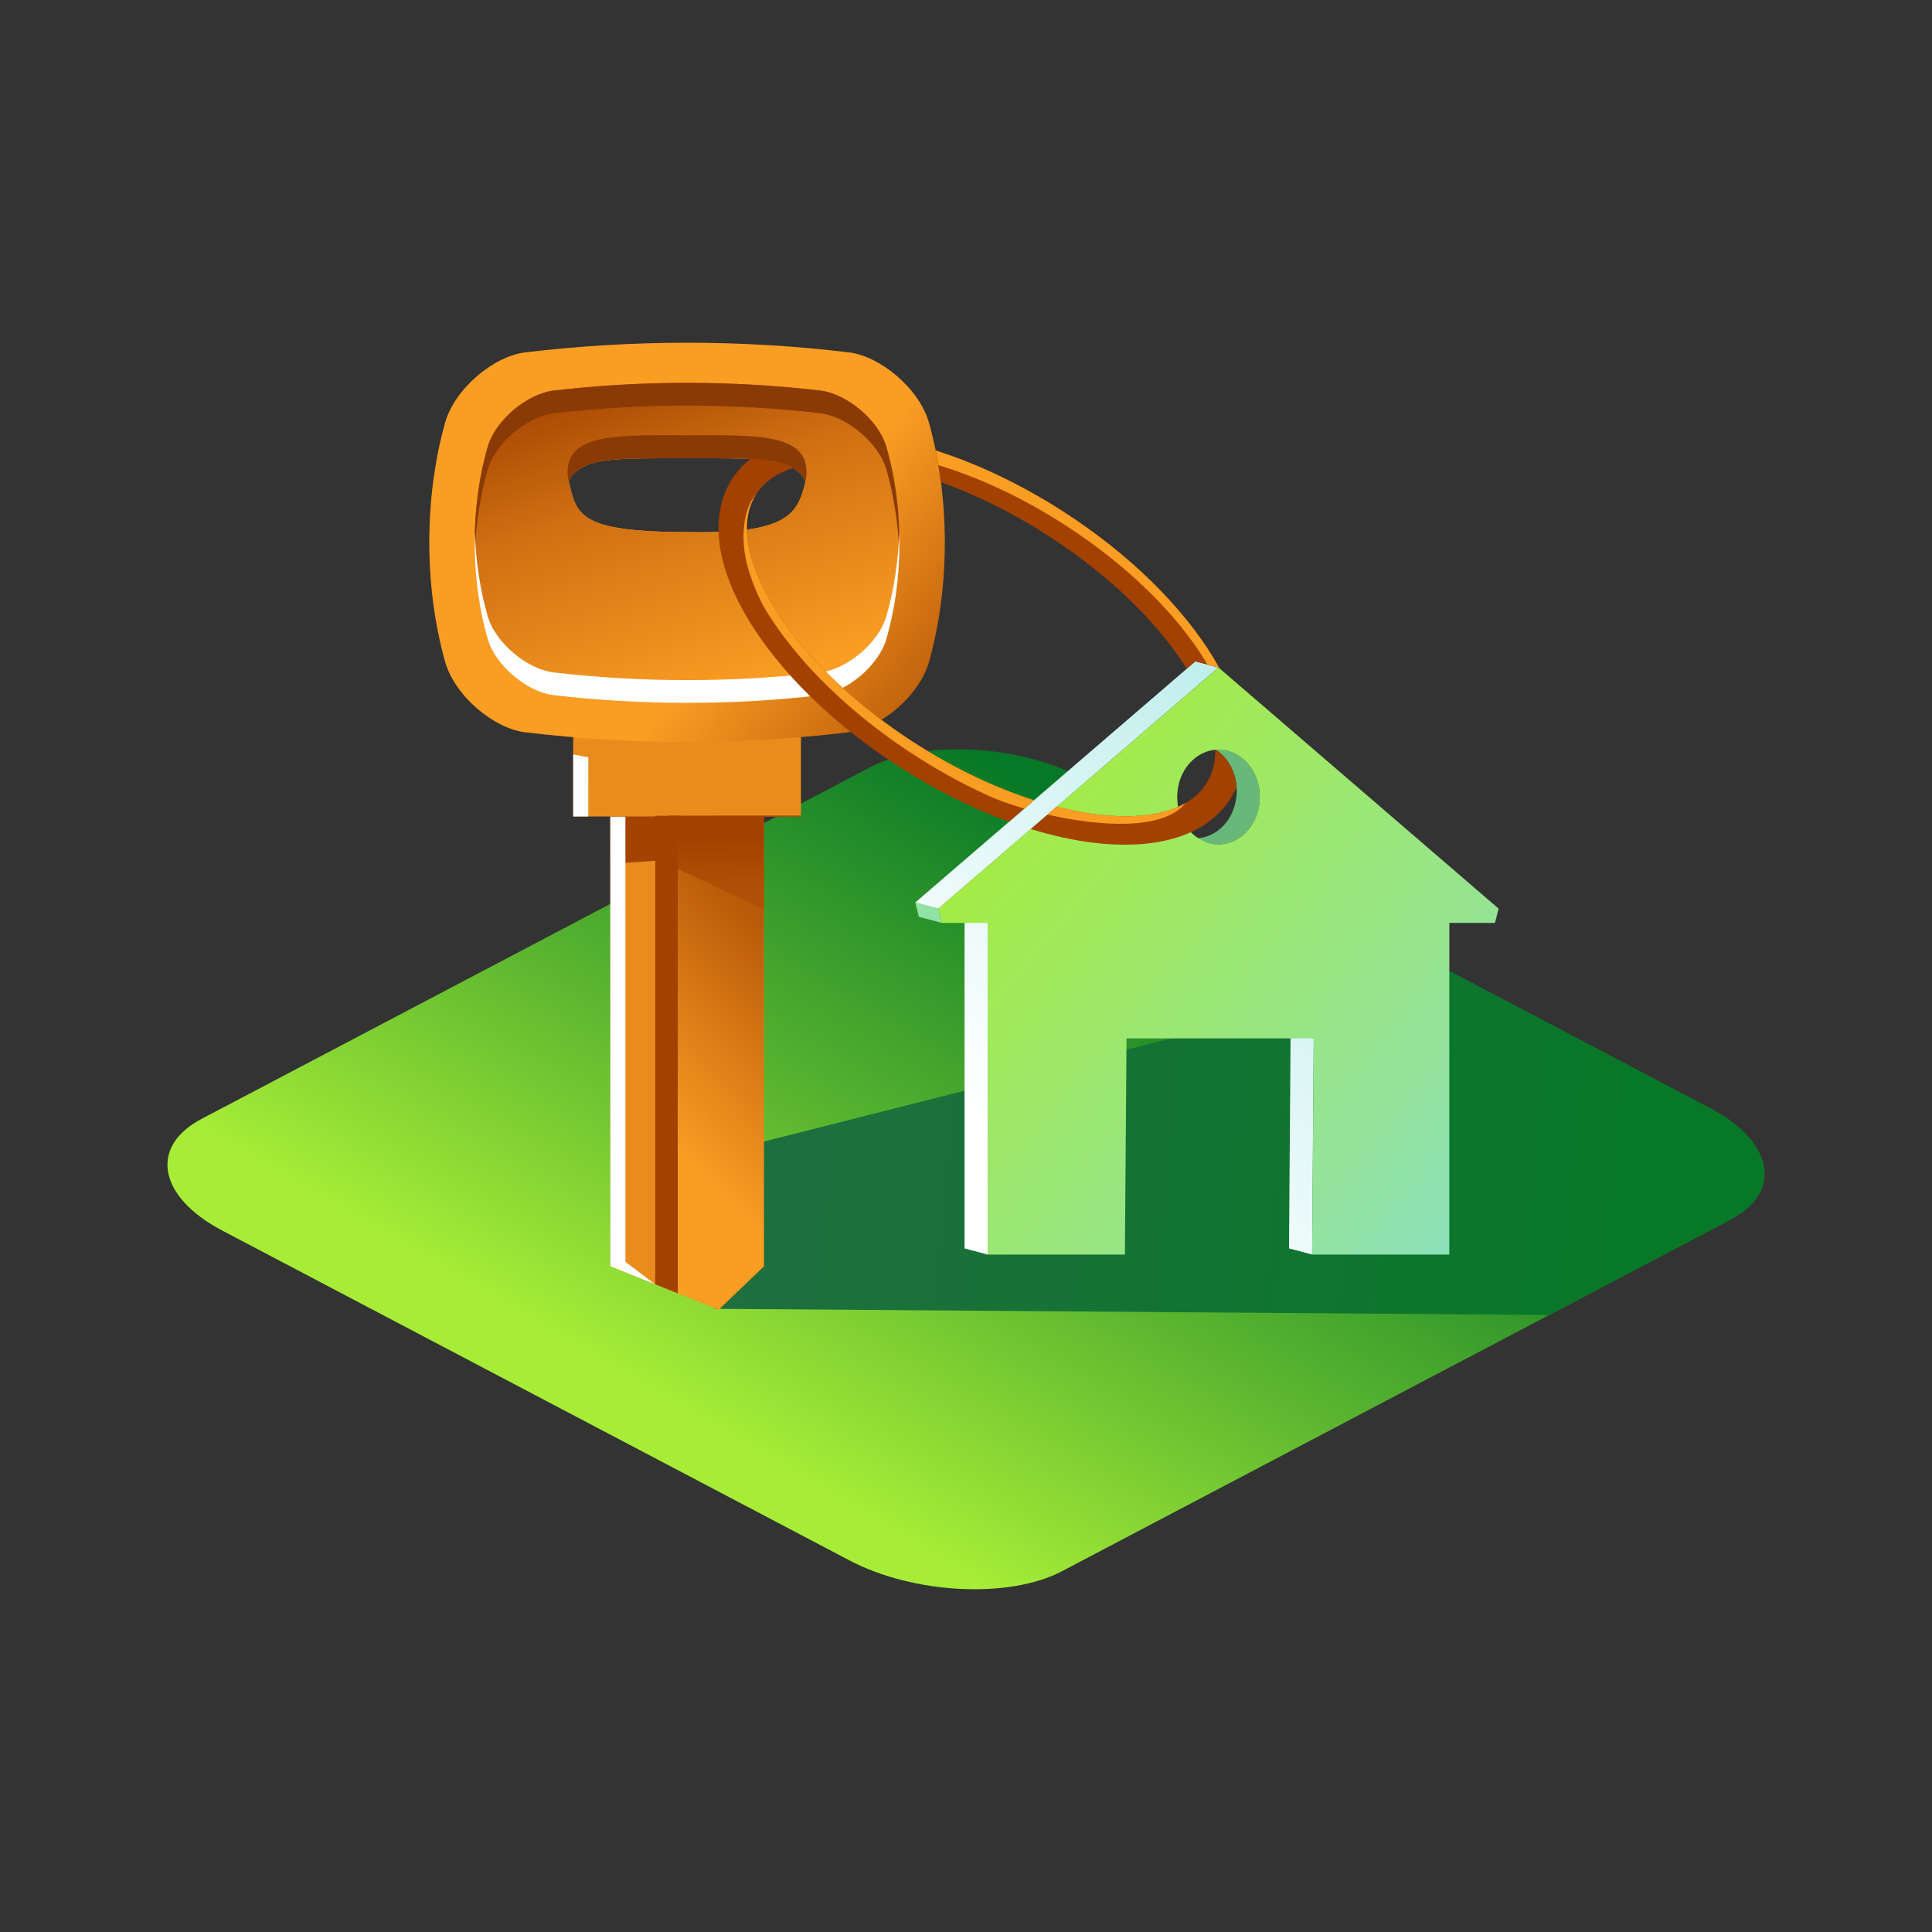<?xml version="1.0" encoding="UTF-8"?> <svg xmlns="http://www.w3.org/2000/svg" xmlns:xlink="http://www.w3.org/1999/xlink" xml:space="preserve" width="600px" height="600px" version="1.1" style="shape-rendering:geometricPrecision; text-rendering:geometricPrecision; image-rendering:optimizeQuality; fill-rule:evenodd; clip-rule:evenodd" viewBox="0 0 600 600"><rect x="0" y="0" width="600" height="600" fill="#333333" stroke="none"/> <defs> <style type="text/css"> .fil20 {fill:none} .fil6 {fill:#67B879} .fil15 {fill:#8A3A04} .fil4 {fill:#92E2A3} .fil17 {fill:#A34100} .fil9 {fill:#A44200} .fil8 {fill:#EA8C1D} .fil10 {fill:#FEFEFE} .fil16 {fill:white} .fil18 {fill:#A34100;fill-rule:nonzero} .fil19 {fill:#FA9D23;fill-rule:nonzero} .fil0 {fill:url(#id0)} .fil12 {fill:url(#id1)} .fil3 {fill:url(#id2)} .fil14 {fill:url(#id3)} .fil13 {fill:url(#id4)} .fil11 {fill:url(#id5)} .fil1 {fill:url(#id6)} .fil5 {fill:url(#id7)} .fil7 {fill:url(#id8)} .fil2 {fill:url(#id9)} </style> <linearGradient id="id0" gradientUnits="userSpaceOnUse" x1="338.16" y1="254.42" x2="226.15" y2="446.83"> <stop offset="0" style="stop-opacity:1; stop-color:#077827"></stop> <stop offset="0.529" style="stop-opacity:1; stop-color:#57B22F"></stop> <stop offset="1" style="stop-opacity:1; stop-color:#A7ED37"></stop> </linearGradient> <linearGradient id="id1" gradientUnits="userSpaceOnUse" x1="229.72" y1="259.74" x2="229.16" y2="314.24"> <stop offset="0" style="stop-opacity:1; stop-color:#A34100"></stop> <stop offset="0.251" style="stop-opacity:1; stop-color:#AF4E05"></stop> <stop offset="1" style="stop-opacity:1; stop-color:#BC5C0A"></stop> </linearGradient> <linearGradient id="id2" gradientUnits="userSpaceOnUse" x1="306.4" y1="349.17" x2="417.23" y2="235.04"> <stop offset="0" style="stop-opacity:1; stop-color:white"></stop> <stop offset="1" style="stop-opacity:1; stop-color:#BCEDEC"></stop> </linearGradient> <linearGradient id="id3" gradientUnits="userSpaceOnUse" x1="219.74" y1="217.36" x2="184.78" y2="112.08"> <stop offset="0" style="stop-opacity:1; stop-color:#FA9D23"></stop> <stop offset="0.6" style="stop-opacity:1; stop-color:#CF6F12"></stop> <stop offset="1" style="stop-opacity:1; stop-color:#A34100"></stop> </linearGradient> <linearGradient id="id4" gradientUnits="userSpaceOnUse" x1="234.13" y1="185.14" x2="305.87" y2="242.68"> <stop offset="0" style="stop-opacity:1; stop-color:#FA9D23"></stop> <stop offset="1" style="stop-opacity:1; stop-color:#A34100"></stop> </linearGradient> <linearGradient id="id5" gradientUnits="userSpaceOnUse" xlink:href="#id4" x1="195.01" y1="342.54" x2="262.19" y2="276.38"> </linearGradient> <linearGradient id="id6" gradientUnits="userSpaceOnUse" x1="-8.45" y1="322" x2="505.58" y2="371.94"> <stop offset="0" style="stop-opacity:1; stop-color:#346754"></stop> <stop offset="1" style="stop-opacity:1; stop-color:#077827"></stop> </linearGradient> <linearGradient id="id7" gradientUnits="userSpaceOnUse" xlink:href="#id2" x1="306.4" y1="349.17" x2="417.23" y2="235.04"> </linearGradient> <linearGradient id="id8" gradientUnits="userSpaceOnUse" x1="311.25" y1="218.98" x2="547.71" y2="415.13"> <stop offset="0" style="stop-opacity:1; stop-color:#A7ED37"></stop> <stop offset="0.549" style="stop-opacity:1; stop-color:#94E399"></stop> <stop offset="1" style="stop-opacity:1; stop-color:#80D9FC"></stop> </linearGradient> <linearGradient id="id9" gradientUnits="userSpaceOnUse" xlink:href="#id2" x1="306.4" y1="349.17" x2="417.23" y2="235.04"> </linearGradient> </defs> <g id="Слой_x0020_1">  <g id="_2332805483024"> <path class="fil0" d="M62.65 347.45l207.53 -109.15c16.4,-8.62 46.11,-7.12 66.01,3.35l194.79 102.44c19.9,10.47 22.77,26.1 6.37,34.72l-207.53 109.14c-16.4,8.63 -46.11,7.12 -66.01,-3.35l-194.79 -102.44c-19.9,-10.47 -22.77,-26.09 -6.37,-34.71z"></path> <path class="fil1" d="M222.17 406.46l-18.05 -13.58 0.42 -16.65 15.05 -8.73 7.19 -10.34 222.09 -56.25 82.11 43.18c19.9,10.47 22.77,26.09 6.37,34.72l-56.2 29.56 -258.98 -1.91z"></path> <polygon class="fil2" points="407.49,389.61 400.31,387.71 400.81,320.57 407.99,322.48 "></polygon> <polygon class="fil3" points="306.73,389.61 299.55,387.71 299.55,284.73 306.73,286.63 "></polygon> <polygon class="fil4" points="292.56,286.63 285.38,284.73 284.25,280.27 291.42,282.18 "></polygon> <polygon class="fil5" points="291.42,282.18 284.25,280.27 371.22,205.39 378.4,207.29 "></polygon> <polygon class="fil6" points="381,233.11 373.83,231.21 374.45,231.37 375.06,231.57 375.65,231.8 376.23,232.06 376.8,232.36 377.36,232.68 377.89,233.04 378.41,233.42 378.92,233.83 379.4,234.27 379.87,234.73 380.31,235.22 380.74,235.73 381.14,236.26 381.52,236.81 381.88,237.39 382.21,237.99 382.52,238.6 382.8,239.24 383.06,239.89 383.29,240.56 383.49,241.24 383.67,241.94 383.81,242.65 383.92,243.37 384,244.11 384.05,244.86 384.07,245.61 384.05,246.37 384,247.11 383.92,247.85 383.81,248.57 383.67,249.29 383.49,249.98 383.29,250.67 383.06,251.33 382.8,251.99 382.52,252.62 382.21,253.24 381.88,253.83 381.52,254.41 381.14,254.96 380.74,255.5 380.31,256.01 379.87,256.5 379.4,256.96 378.92,257.39 378.41,257.8 377.89,258.19 377.36,258.54 376.8,258.87 376.23,259.16 375.65,259.42 375.06,259.65 374.45,259.85 373.83,260.02 373.19,260.15 372.55,260.24 371.9,260.3 371.24,260.31 370.58,260.3 369.93,260.24 369.29,260.15 368.66,260.02 375.83,261.92 376.46,262.05 377.11,262.14 377.76,262.2 378.42,262.22 379.08,262.2 379.73,262.14 380.37,262.05 381,261.92 381.62,261.75 382.23,261.56 382.83,261.32 383.41,261.06 383.98,260.77 384.53,260.44 385.07,260.09 385.59,259.71 386.09,259.3 386.58,258.86 387.04,258.4 387.49,257.91 387.91,257.4 388.32,256.87 388.7,256.31 389.06,255.73 389.39,255.14 389.7,254.52 389.98,253.89 390.24,253.24 390.47,252.57 390.67,251.89 390.84,251.19 390.99,250.48 391.1,249.75 391.18,249.02 391.23,248.27 391.25,247.51 391.23,246.76 391.18,246.01 391.1,245.27 390.99,244.55 390.84,243.84 390.67,243.14 390.47,242.46 390.24,241.79 389.98,241.14 389.7,240.51 389.39,239.89 389.06,239.29 388.7,238.72 388.32,238.16 387.91,237.63 387.49,237.12 387.04,236.63 386.58,236.17 386.09,235.73 385.59,235.32 385.07,234.94 384.53,234.59 383.98,234.26 383.41,233.97 382.83,233.7 382.23,233.47 381.62,233.27 "></polygon> <path class="fil7" d="M450.1 389.61l-42.61 0 0.5 -67.13 -58.14 0 -0.5 67.13 -42.62 0 0 -102.98 -14.17 0 -1.14 -4.45 86.98 -74.89 87.01 74.89 -1.14 4.45 -14.17 0 0 102.98zm-71.68 -156.8c7.08,0 12.83,6.58 12.83,14.7 0,8.13 -5.75,14.71 -12.83,14.71 -7.09,0 -12.83,-6.59 -12.83,-14.7 0,-8.13 5.74,-14.71 12.83,-14.71z"></path> <polygon class="fil8" points="178.01,217.91 189.54,217.91 237.21,217.91 248.74,217.91 248.74,253.57 237.21,253.57 237.21,393.27 223.18,406.71 201.91,398.21 189.54,393.27 189.54,253.57 178.01,253.57 "></polygon> <polygon class="fil9" points="237.21,253.57 237.21,282.42 205.06,267.23 189.54,268.26 189.54,253.57 "></polygon> <path class="fil10" d="M194.23 391.87l9.14 6.92 -13.81 -5.53 -0.02 -139.63 4.69 0 0 138.24zm-11.53 -138.3l-4.69 0 0 -19.29c1.56,0.32 3.13,0.63 4.7,0.93l-0.01 18.36z"></path> <polygon class="fil11" points="248.74,253.35 248.74,253.57 237.21,253.57 237.21,393.27 223.18,406.71 207.54,400.46 207.54,253.35 "></polygon> <polygon class="fil12" points="248.74,253.35 248.74,253.57 237.21,253.57 237.21,282.42 207.54,268.41 207.54,253.35 "></polygon> <path class="fil13" d="M163.09 227.42c33.3,4 67.23,3.98 100.54,-0.01 9.68,-1.17 21.91,-11.24 24.9,-21.93 6.54,-23.31 6.51,-50.83 -0.01,-74.14 -2.99,-10.69 -15.21,-20.75 -24.89,-21.91 -33.18,-3.99 -67.37,-3.98 -100.54,0.01 -9.69,1.16 -21.89,11.21 -24.88,21.9 -6.52,23.31 -6.52,50.83 0.02,74.14 2.99,10.69 15.17,20.78 24.86,21.94zm51.05 -62.17c30.18,0.5 33.63,-5.4 36,-15.72 -1.2,-3.4 -5.62,-5.86 -12.07,-6.59 -6.56,-0.75 -15.21,-0.62 -24.7,-0.62 -9.8,0 -18.71,-0.14 -25.34,0.69 -6.06,0.77 -10.22,3.22 -11.41,6.47 2.54,10.36 2.74,15.77 37.52,15.77z"></path> <path class="fil14" d="M171.94 121.3c27.46,-3.2 55.38,-3.19 82.83,0.01 7.98,0.93 18.06,8.98 20.52,17.52 5.38,18.61 5.36,40.62 -0.01,59.23 -2.46,8.54 -12.53,16.58 -20.51,17.51 -27.35,3.19 -55.47,3.18 -82.83,-0.01 -7.97,-0.93 -18.03,-8.96 -20.49,-17.5 -5.37,-18.61 -5.36,-40.62 0.01,-59.23 2.47,-8.54 12.51,-16.6 20.48,-17.53zm42.2 43.95c30.18,0.5 33.63,-5.4 36,-15.72 -1.2,-3.4 -5.62,-5.86 -12.07,-6.59 -6.56,-0.75 -15.21,-0.62 -24.7,-0.62 -9.8,0 -18.71,-0.14 -25.34,0.69 -6.06,0.77 -10.22,3.22 -11.41,6.47 2.54,10.36 2.74,15.77 37.52,15.77z"></path> <path class="fil15" d="M279.26 172c0.35,-11.34 -0.98,-22.8 -3.98,-33.2 -2.46,-8.54 -12.53,-16.58 -20.51,-17.51 -27.35,-3.19 -55.47,-3.18 -82.83,0.01 -7.97,0.93 -18.03,8.96 -20.49,17.5 -2.99,10.38 -4.32,21.81 -3.97,33.12 0.28,-8.96 1.6,-17.84 3.97,-26.06 2.46,-8.54 12.52,-16.57 20.49,-17.5 27.36,-3.19 55.48,-3.2 82.83,-0.01 7.98,0.93 18.05,8.97 20.51,17.51 2.38,8.24 3.71,17.15 3.98,26.14z"></path> <path class="fil15" d="M250.14 149.53c0.21,-0.95 0.33,-1.93 0.33,-2.96 0,-12.25 -16.61,-11.39 -37.1,-11.39 -20.49,0 -37.1,-0.86 -37.1,11.39 0,1.02 0.13,1.99 0.36,2.92l-0.01 -0.01c1.19,-3.25 5.35,-5.7 11.41,-6.47 6.63,-0.83 15.54,-0.69 25.34,-0.69 9.49,0 18.14,-0.13 24.7,0.62 6.45,0.73 10.87,3.19 12.07,6.59z"></path> <path class="fil16" d="M279.26 165.18c0.35,11.34 -0.98,22.81 -3.98,33.21 -2.46,8.54 -12.53,16.58 -20.51,17.51 -27.35,3.18 -55.47,3.17 -82.83,-0.01 -7.97,-0.93 -18.03,-8.96 -20.49,-17.5 -2.99,-10.38 -4.32,-21.81 -3.97,-33.12 0.28,8.96 1.6,17.84 3.97,26.06 2.46,8.54 12.52,16.57 20.49,17.5 27.36,3.18 55.48,3.19 82.83,0.01 7.98,-0.93 18.05,-8.97 20.51,-17.51 2.38,-8.25 3.71,-17.16 3.98,-26.15z"></path> <polygon class="fil17" points="210.49,401.64 203.48,398.84 203.48,253.35 210.49,253.35 "></polygon> <path class="fil18" d="M330.06 158.78l0.13 0.07 0.06 0.04 0 0.01c20.85,13.43 37.13,29.79 46.59,45.4 0.66,1.09 1.29,2.19 1.89,3.28l-0.33 -0.29 -7.18 -1.9 -2.65 2.29c-8.89,-14.13 -23.87,-28.96 -43.04,-41.31l-0.08 -0.05 -0.11 -0.07 0.01 0c-11.1,-7.14 -22.38,-12.66 -33.13,-16.48 -0.43,-3.33 -0.97,-6.63 -1.64,-9.87 12.74,4.05 26.26,10.38 39.48,18.88zm-97.09 -16.24c6.71,0.22 10.78,1.27 13.3,2.81 -5.05,1.63 -8.98,4.33 -11.44,8.14l-0.01 0.02c-5.39,8.37 -2.99,20.98 5.26,34.59 8.8,14.51 24.13,29.85 43.88,42.57l0.07 0.03 0.06 0.05c12.46,8 25.14,13.97 37.03,17.78l-7.76 6.68c-11.15,-4.04 -22.77,-9.77 -34.16,-17.1l-0.07 -0.05 0 0.01 0 -0.01 -0.03 -0.02c-20.84,-13.42 -37.1,-29.78 -46.56,-45.38 -9.68,-15.97 -12.35,-31.4 -5.87,-42.76l0 -0.06 0.71 -1.11c1.53,-2.37 3.4,-4.43 5.59,-6.19zm95.19 108.01c4.41,1.13 8.68,1.94 12.74,2.42 15.8,1.87 28.27,-1.15 33.65,-9.5l0.01 -0.02c1.95,-3.03 2.88,-6.61 2.88,-10.6l0.16 -0.01 0.29 0.2 0.52 0.38 0.51 0.41 0.48 0.44 0.47 0.46 0.44 0.49 0.43 0.51 0.4 0.53 0.38 0.55 0.36 0.58 0.33 0.6 0.31 0.61 0.28 0.64 0.26 0.65 0.23 0.67 0.2 0.68 0.18 0.7 0.14 0.71 0.11 0.72 0.08 0.74 0.02 0.29c-0.38,0.91 -0.82,1.79 -1.31,2.66l0 0.06 -0.71 1.11c-7.39,11.46 -22.95,15.79 -42.13,13.52 -6.23,-0.74 -12.87,-2.17 -19.75,-4.28l8.04 -6.92zm52.86 -17.44c0.2,0.05 0.39,0.1 0.59,0.16l-0.59 -0.16zm0.62 0.17c0.19,0.05 0.38,0.12 0.57,0.18l-0.57 -0.18zm0.62 0.2c0.18,0.07 0.36,0.14 0.54,0.21l-0.54 -0.21zm0.6 0.24c0.18,0.07 0.36,0.15 0.53,0.24l-0.53 -0.24zm0.57 0.26c0.18,0.08 0.35,0.17 0.53,0.27l-0.53 -0.27zm0.58 0.3c0.16,0.09 0.32,0.18 0.49,0.28l-0.49 -0.28zm0.56 0.33c0.15,0.09 0.3,0.19 0.45,0.3l-0.45 -0.3zm0.54 0.36c0.15,0.11 0.3,0.22 0.45,0.33l-0.45 -0.33zm0.5 0.37c0.15,0.12 0.3,0.24 0.45,0.37l-0.45 -0.37z"></path> <path class="fil19" d="M330.06 158.78l0.13 0.07 0.06 0.04 0 0.01c20.85,13.43 37.13,29.79 46.59,45.4 0.66,1.09 1.29,2.19 1.89,3.28l-0.33 -0.29 -3.39 -0.9c-0.18,-0.28 -0.35,-0.58 -0.52,-0.87 -8.79,-14.48 -24.07,-29.79 -43.77,-42.49l-0.08 -0.04 -0.11 -0.07 0.01 -0.01c-13.18,-8.47 -26.61,-14.67 -39.1,-18.44 -0.26,-1.53 -0.55,-3.06 -0.86,-4.57 12.74,4.05 26.26,10.38 39.48,18.88zm-95.24 -5.27c-5.39,8.37 -2.99,20.98 5.26,34.59 15.67,25.85 49.31,50.25 81.04,60.42l-3 2.59c-4.44,-1.29 -8.34,-2.7 -11.25,-4.03 -28.02,-12.78 -54.98,-34.41 -69.14,-57.75 -1.84,-3.05 -3.97,-7.88 -5.47,-13.07 -2.53,-8.85 -1.43,-18.41 2.56,-22.75zm93.34 97.04c4.33,1.11 8.59,1.92 12.74,2.42 11.22,1.32 20.75,0.19 27.26,-3.57 -6.86,8.58 -26.59,7.3 -42.82,3.58l2.82 -2.43z"></path> </g> <rect class="fil20" width="600" height="600"></rect> </g> </svg> 